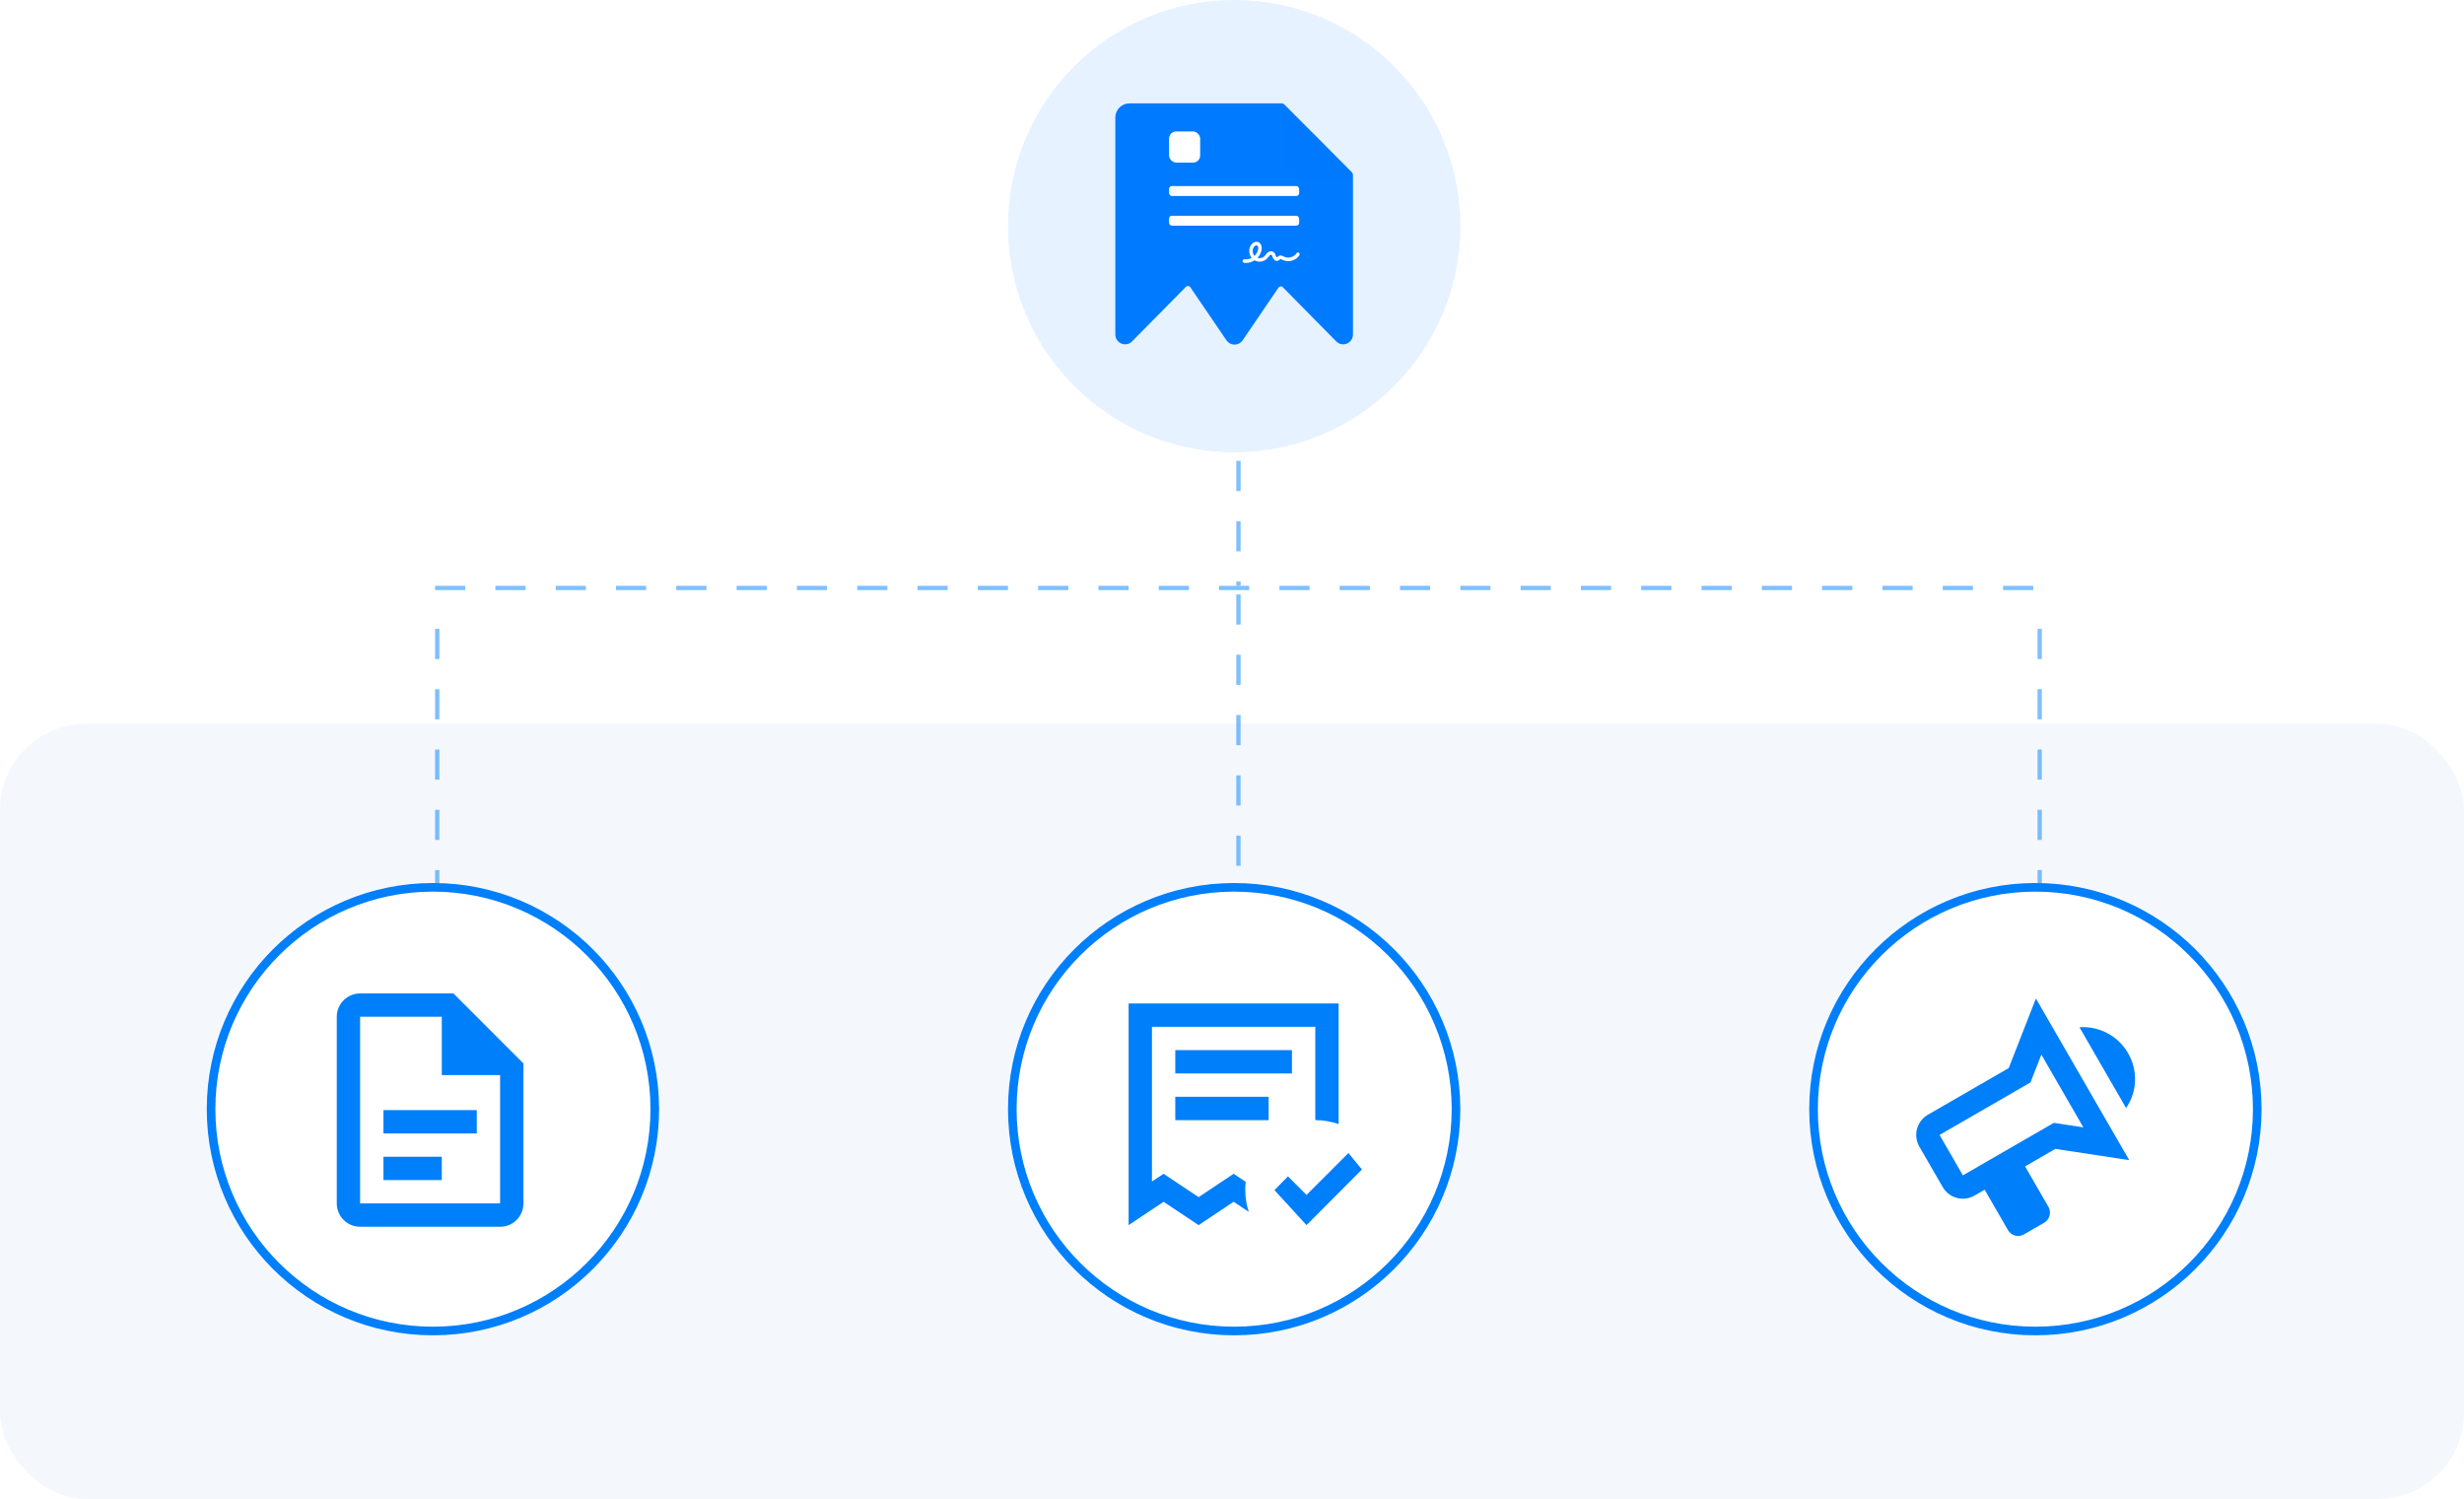 <svg width="572" height="348" viewBox="0 0 572 348" fill="none" xmlns="http://www.w3.org/2000/svg">
<rect y="168" width="572" height="180" rx="20" fill="#F4F8FD"/>
<g opacity="0.5">
<line x1="287.5" y1="107" x2="287.5" y2="136" stroke="#007FFA" stroke-dasharray="7 7"/>
<line x1="101.5" y1="146" x2="101.5" y2="223" stroke="#007FFA" stroke-dasharray="7 7"/>
<line x1="287.5" y1="138" x2="287.5" y2="223" stroke="#007FFA" stroke-dasharray="7 7"/>
<line x1="473.5" y1="146" x2="473.5" y2="223" stroke="#007FFA" stroke-dasharray="7 7"/>
<line x1="101" y1="136.5" x2="474" y2="136.5" stroke="#007FFA" stroke-dasharray="7 7"/>
</g>
<circle opacity="0.1" cx="286.5" cy="52.5" r="52.5" fill="#0079FF"/>
<path d="M314.079 40.655V45.6V77.634C314.079 79.683 311.631 80.707 310.196 79.257L297.802 66.682C297.511 66.387 297.024 66.431 296.791 66.773L288.468 79.008C288.457 79.024 288.442 79.034 288.43 79.05C288.217 79.348 287.936 79.59 287.612 79.755C287.287 79.92 286.928 80.004 286.565 80C286.201 79.996 285.844 79.903 285.523 79.731C285.202 79.558 284.927 79.31 284.721 79.008L276.316 66.675C276.084 66.334 275.597 66.29 275.307 66.584L262.798 79.257C262.703 79.353 262.6 79.441 262.489 79.519C261.04 80.56 258.914 79.542 258.914 77.634V27.282C258.914 25.469 260.383 24 262.196 24H297.484C297.745 24 297.996 24.104 298.181 24.289L305.662 31.777L313.793 39.961C313.976 40.145 314.079 40.395 314.079 40.655Z" fill="#007AFF"/>
<g filter="url(#filter0_d_19011_18881)">
<path d="M297.836 24.081L314.019 40.357L302.824 40.238C301.525 40.239 300.279 39.719 299.359 38.792C298.439 37.865 297.921 36.608 297.917 35.295L297.836 24.081Z" fill="#0079FF"/>
</g>
<path fill-rule="evenodd" clip-rule="evenodd" d="M289.241 61.049C289.095 61.049 288.949 61.042 288.803 61.02C288.581 60.992 288.429 60.784 288.456 60.554C288.484 60.325 288.685 60.167 288.908 60.196C289.47 60.275 290.046 60.146 290.553 59.873C289.949 59.092 289.817 57.938 290.303 57.048C290.678 56.36 291.517 55.873 292.232 56.267C292.552 56.446 292.767 56.762 292.857 57.185C292.92 57.5 292.913 57.866 292.822 58.217C292.67 58.827 292.35 59.393 291.906 59.859C292.482 60.038 293.176 59.888 293.593 59.429C293.669 59.35 293.739 59.249 293.815 59.149C293.94 58.984 294.065 58.819 294.238 58.669C294.412 58.518 294.62 58.404 294.828 58.353C295.092 58.289 295.349 58.318 295.564 58.447C295.925 58.654 296.05 59.034 296.147 59.336C296.161 59.371 296.168 59.407 296.182 59.436C296.258 59.651 296.356 59.744 296.383 59.751C296.418 59.751 296.515 59.672 296.578 59.622C296.703 59.522 296.855 59.4 297.064 59.343C297.438 59.242 297.772 59.414 298.015 59.543C298.042 59.558 298.077 59.572 298.105 59.594C299.063 60.067 300.382 59.701 300.978 58.798C301.103 58.611 301.353 58.561 301.534 58.69C301.714 58.819 301.763 59.077 301.638 59.264C301.242 59.873 300.618 60.318 299.882 60.519C299.153 60.719 298.396 60.662 297.758 60.339C297.723 60.325 297.688 60.303 297.654 60.289C297.508 60.217 297.341 60.131 297.258 60.153C297.209 60.167 297.133 60.224 297.064 60.282C296.918 60.397 296.71 60.562 296.432 60.576C296.418 60.576 296.397 60.576 296.383 60.576C295.974 60.576 295.62 60.26 295.425 59.715C295.412 59.68 295.398 59.644 295.384 59.601C295.321 59.407 295.252 59.214 295.162 59.156C295.078 59.106 294.891 59.163 294.759 59.285C294.648 59.386 294.551 59.515 294.447 59.651C294.363 59.758 294.273 59.88 294.176 59.988C293.718 60.49 293.058 60.748 292.406 60.748C291.989 60.748 291.573 60.64 291.212 60.432C290.594 60.841 289.914 61.049 289.241 61.049ZM291.691 56.962C291.441 56.962 291.143 57.192 290.997 57.464C290.671 58.066 290.775 58.884 291.212 59.407C291.615 59.034 291.913 58.554 292.045 58.016C292.142 57.622 292.108 57.149 291.851 57.005C291.802 56.977 291.747 56.962 291.691 56.962Z" fill="white"/>
<rect x="271.391" y="30.526" width="7.22" height="7.22" rx="1.641" fill="white"/>
<rect x="271.391" y="43.2" width="30.195" height="2.297" rx="0.656" fill="white"/>
<rect x="271.391" y="50.092" width="30.195" height="2.297" rx="0.656" fill="white"/>
<circle cx="100.5" cy="257.5" r="51.5" fill="white" stroke="#007FFA" stroke-width="2"/>
<path d="M83.596 230.635C82.16 230.635 80.782 231.205 79.766 232.221C78.75 233.237 78.18 234.615 78.18 236.051V279.385C78.18 280.821 78.75 282.199 79.766 283.215C80.782 284.231 82.16 284.801 83.596 284.801H116.096C117.533 284.801 118.911 284.231 119.927 283.215C120.942 282.199 121.513 280.821 121.513 279.385V246.885L105.263 230.635H83.596ZM83.596 236.051H102.555V249.593H116.096V279.385H83.596V236.051ZM89.013 257.718V263.135H110.68V257.718H89.013ZM89.013 268.551V273.968H102.555V268.551H89.013Z" fill="#007FFA"/>
<circle cx="472.5" cy="257.5" r="51.5" fill="white" stroke="#007FFA" stroke-width="2"/>
<g clip-path="url(#clip0_19011_18881)">
<path d="M466.309 247.961L447.545 258.795C446.301 259.513 445.393 260.696 445.021 262.084C444.65 263.471 444.844 264.95 445.562 266.194L450.979 275.576C451.697 276.82 452.881 277.728 454.268 278.1C455.656 278.472 457.134 278.277 458.378 277.559L460.724 276.204L466.141 285.586C466.5 286.208 467.091 286.662 467.785 286.848C468.479 287.034 469.218 286.937 469.84 286.578L474.531 283.869C475.153 283.51 475.607 282.919 475.793 282.225C475.979 281.531 475.882 280.792 475.523 280.17L470.106 270.788L477.142 266.725L494.286 269.336L472.62 231.809L466.309 247.961ZM483.637 261.725L476.78 260.68L455.67 272.868L450.253 263.486L471.363 251.298L473.887 244.837L483.637 261.725ZM494.008 244.479C496.323 248.49 496.171 253.425 493.561 257.246L482.727 238.482C487.332 238.169 491.706 240.491 494.008 244.479Z" fill="#007FFA"/>
</g>
<circle cx="286.5" cy="257.5" r="51.5" fill="white" stroke="#007FFA" stroke-width="2"/>
<path d="M286.375 279.006L289.896 281.335C289.354 279.764 289.083 278.058 289.083 276.297C289.083 275.647 289.083 274.943 289.192 274.374L286.375 272.506L278.25 277.922L270.125 272.506L267.417 274.293V238.381H305.333V260.047C307.229 260.047 309.044 260.372 310.75 260.968V232.964H262V284.422L270.125 279.006L278.25 284.422L286.375 279.006ZM299.917 249.214V243.797H272.833V249.214H299.917ZM294.5 260.047V254.631H272.833V260.047H294.5ZM295.854 276.297L303.302 284.422L316.167 271.503L313.025 267.685L303.302 277.408L298.996 273.101L295.854 276.297Z" fill="#007FFA"/>
<defs>
<filter id="filter0_d_19011_18881" x="295.167" y="22.747" width="21.517" height="21.612" filterUnits="userSpaceOnUse" color-interpolation-filters="sRGB">
<feFlood flood-opacity="0" result="BackgroundImageFix"/>
<feColorMatrix in="SourceAlpha" type="matrix" values="0 0 0 0 0 0 0 0 0 0 0 0 0 0 0 0 0 0 127 0" result="hardAlpha"/>
<feOffset dy="1.334"/>
<feGaussianBlur stdDeviation="1.334"/>
<feColorMatrix type="matrix" values="0 0 0 0 0 0 0 0 0 0 0 0 0 0 0 0 0 0 0.15 0"/>
<feBlend mode="normal" in2="BackgroundImageFix" result="effect1_dropShadow_19011_18881"/>
<feBlend mode="normal" in="SourceGraphic" in2="effect1_dropShadow_19011_18881" result="shape"/>
</filter>
<clipPath id="clip0_19011_18881">
<rect width="65" height="65" fill="white" transform="translate(440 225)"/>
</clipPath>
</defs>
</svg>
